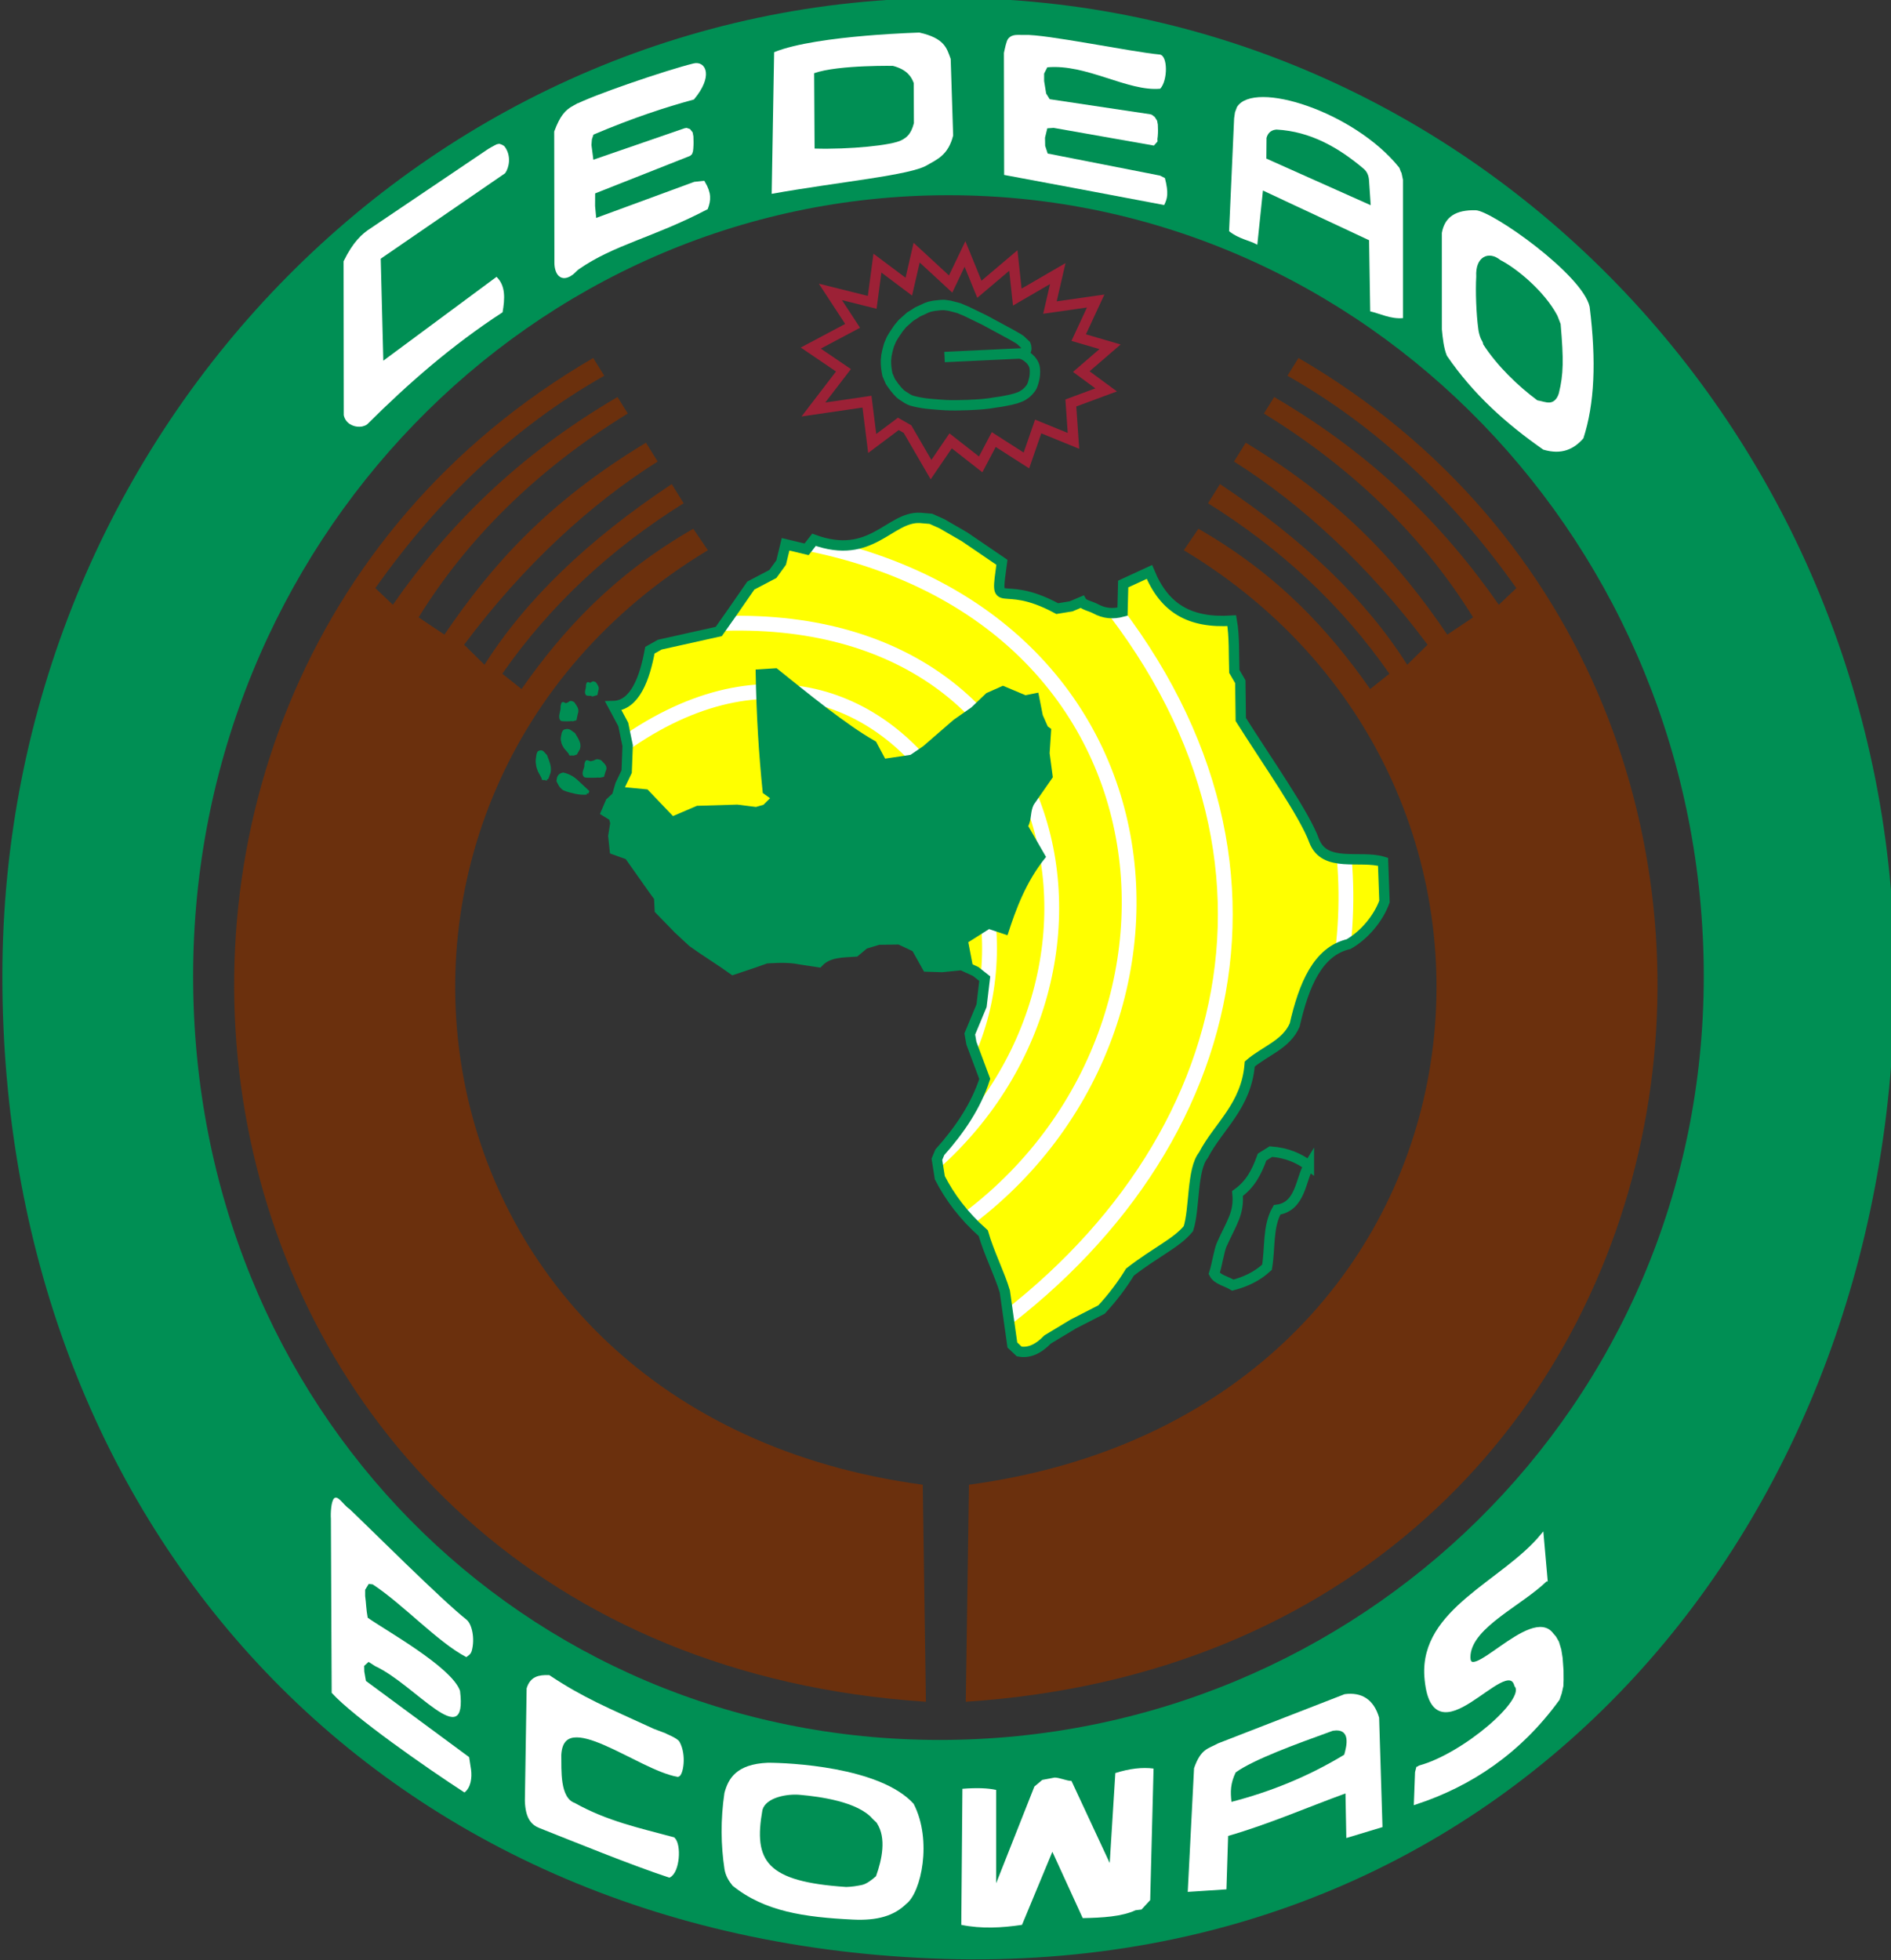 <?xml version="1.0" encoding="UTF-8"?> <svg xmlns="http://www.w3.org/2000/svg" width="153.16" height="158.75" version="1.1" viewBox="0 0 153.16 158.75"><rect x="0" y="0" width="153.16" height="158.75" fill="#333333" stroke="none"/><defs><clipPath id="clipPath862"><path d="m438.08 670.14c-0.811 0.585-1.919 1.268-2.729 1.854l-0.96 0.889-1.267 1.303-0.042 0.844-0.362 0.495-1.673 2.368-0.962 0.347-0.098 0.918 0.143 0.892-0.117 0.439-0.493 0.302 0.274 0.64 0.437 0.402 0.23 0.795 0.424 0.883 0.067 1.753-0.298 1.438-0.666 1.242c1.467 0.034 2.124 1.902 2.467 3.771l0.669 0.377 3.983 0.887 0.873 1.237 1.292 1.865 1.49 0.783 0.561 0.774 0.299 1.232 1.42-0.34 0.5 0.643c3.889-1.417 5.099 1.581 7.166 1.481l0.727-0.062 0.738-0.328 1.536-0.887 2.528-1.724c-0.483-3.579-0.225-0.983 3.738-3.129l0.939 0.154 0.716 0.304c0.122-0.209 0.634-0.303 0.923-0.462 0.607-0.334 1.192-0.372 1.83-0.203l0.047 1.868 1.771 0.816c1.01-2.457 2.709-3.472 5.564-3.294 0.189-1.059 0.131-2.316 0.172-3.424l0.406-0.698 0.014-1.136 0.018-1.416c1.78-2.827 4.306-6.399 4.957-8.194 0.711-1.855 3.102-0.944 4.653-1.416l0.097-2.687c-0.413-1.14-1.352-2.264-2.423-2.877-2.075-0.49-3.018-2.731-3.642-5.463-0.568-1.323-2.025-1.758-3.037-2.637-0.221-2.845-2.122-4.208-3.134-6.164-0.782-0.961-0.576-3.601-1.012-4.957-0.796-0.978-2.177-1.56-3.945-2.934-0.517-0.843-1.141-1.686-1.922-2.529l-1.907-0.977-1.735-1.046c-0.641-0.665-1.282-0.935-1.922-0.809l-0.235 0.222-0.225 0.213-0.508 3.611c-0.322 1.117-1.088 2.63-1.459 3.945-1.328 1.178-2.265 2.433-2.934 3.743l-0.198 1.247 0.198 0.473c1.37 1.533 2.455 3.161 3.035 4.957l-0.903 2.412-0.109 0.623 0.796 1.91 0.216 1.829-0.619 0.487-0.948 0.432-1.319-0.136-1.008 0.032-0.732 1.307-0.433 0.208-0.696 0.325-1.429-0.022-0.953-0.289-0.616-0.516c-0.809-0.056-1.816-0.014-2.477-0.713l-1.232 0.187c-0.653 0.13-1.263 0.134-2.302 0.072l-0.838-0.296z" clip-rule="evenodd"></path></clipPath></defs><g transform="translate(-145.02 -51.046)"><g transform="matrix(.353 0 0 -.353 -160.6 319.13)"><path d="m1083.4 759.92c119.87 0 217.08-100.51 217.08-224.45 0-123.94-86.279-229.42-218.07-225.44-131.79 3.975-216.09 101.5-216.09 225.44 0 123.94 97.209 224.45 217.08 224.45zm0-45.263c95.696 0 173.3-80.241 173.3-179.19s-79.593-175.21-175.29-175.21c-95.697 0-171.32 76.267-171.32 175.21s77.607 179.19 173.3 179.19" fill="#008f54" fill-rule="evenodd"></path><path d="m1074.3 693.68 1.799 7.796 7.796-7.196 3.298 6.896 3.298-8.095 7.795 6.596 0.9-8.395 9.295 5.397-1.799-7.796 10.494 1.499-3.898-8.395 7.195-2.099-6.596-5.697 5.696-4.197-8.095-2.999 0.6-8.695-8.095 3.298-2.698-7.795-7.496 4.797-2.999-5.697-6.896 5.397-4.498-6.596-5.397 9.294-2.099 1.2-5.997-4.498-1.2 9.595-12.293-1.799 6.896 8.995-7.496 5.097 9.594 5.097-5.097 7.795 9.595-2.398 1.199 8.995z" fill="none" stroke="#9c2136" stroke-miterlimit="10" stroke-width="2.377"></path><path d="m1082.5 677.53 17.938 0.851 0.309 0.106 0.177 0.155 0.095 0.123 0.117 0.187 0.07 0.215 0.048 0.221v0.211l-0.043 0.364-0.125 0.362-1.122 1.059-0.488 0.339-1.49 0.869-6.3 3.405-4.211 2.044-1.74 0.722-1.11 0.294-0.972 0.249-1.259 0.177-0.79-0.027-1.505-0.165-1.037-0.216-0.723-0.253-0.849-0.403-1.2-0.554-0.791-0.522-0.899-0.554-1.734-1.545-0.904-1.08-0.66-0.973-0.384-0.565-0.586-0.98-0.532-1.229-0.213-0.709-0.217-0.839-0.206-0.995-0.112-1.105 0.01-0.807 0.072-0.91 0.119-0.826 0.147-0.761 0.683-1.575 0.5-0.701 0.42-0.59 0.651-0.789 0.371-0.403 0.293-0.295 0.224-0.178 0.339-0.249 0.57-0.367 0.462-0.302 0.567-0.308 0.258-0.096 0.256-0.097 0.491-0.133 0.533-0.126 0.556-0.12 0.476-0.081 0.538-0.096 0.807-0.11 0.881-0.085 0.735-0.07 0.565-0.043 0.564-0.049 0.518-0.034 0.465-0.031 0.6-0.041 0.993-0.031 0.597-7e-3 0.718-7e-3 0.565 0.01 1.564 0.041 0.6 0.01 0.556 0.027 0.735 0.039 0.608 0.031 0.657 0.039 0.572 0.045 0.438 0.035 0.479 0.054 0.624 0.068 0.565 0.073 0.847 0.135 0.741 0.111 0.817 0.116 0.852 0.156 0.825 0.165 0.602 0.125 0.617 0.161 0.4 0.096 0.273 0.087 0.24 0.085 0.373 0.131 0.509 0.213 0.43 0.235 0.226 0.163 0.256 0.17 0.218 0.16 0.299 0.28 0.189 0.188 0.249 0.277 0.235 0.284 0.181 0.258 0.107 0.185 0.113 0.23 0.067 0.174 0.085 0.221 0.095 0.308 0.08 0.258 0.099 0.401 0.067 0.299 0.056 0.271 0.036 0.25 0.027 0.231 0.027 0.436 0.01 0.326-0.01 0.367-0.024 0.363-0.048 0.348-0.071 0.266-0.114 0.306-0.128 0.256-0.141 0.265-0.203 0.283-0.207 0.267-0.344 0.333-0.325 0.282-0.282 0.211-0.346 0.224-0.541 0.279-0.684 0.185" fill="none" stroke="#008f54" stroke-miterlimit="10" stroke-width="2.377"></path><path d="m1137.4 633.21c92.876-55.929 72.536-198.02-49.299-214.4l-0.728-49.796c176.69 11.626 211.29 229.79 76.337 308.3l-2.538-4.076c20.751-11.753 38.063-28.269 52.526-48.731l-4.025-3.807c-12.549 18.039-28.77 34.37-51.539 47.658l-2.358-3.786c21.208-13.008 37.108-29.109 47.993-46.768l-5.919-3.96c-10.698 15.742-23.457 30.271-46.242 44.034l-2.69-4.32c15.198-9.555 30.788-23.761 44.414-42.026l-4.676-4.599c-9.53 15.043-23.898 28.786-42.959 41.452l-2.739-4.399c16.549-10.341 30.568-23.23 41.614-39.116l-4.416-3.507c-9.571 13.643-21.182 26.296-39.402 36.773z" fill="#6b300d" fill-rule="evenodd"></path><path d="m1028.2 633.21c-92.876-55.929-72.536-198.02 49.3-214.4l0.727-49.796c-176.7 11.626-211.29 229.79-76.337 308.3l2.538-4.076c-20.751-11.753-38.063-28.269-52.527-48.731l4.025-3.807c12.549 18.039 28.771 34.37 51.54 47.658l2.358-3.786c-21.208-13.008-37.108-29.109-47.993-46.768l5.919-3.96c10.698 15.742 23.458 30.271 46.242 44.034l2.69-4.32c-15.197-9.555-30.788-23.761-44.414-42.026l4.675-4.599c9.53 15.043 23.898 28.786 42.959 41.452l2.74-4.399c-16.55-10.341-30.568-23.23-41.614-39.116l4.415-3.507c9.572 13.643 21.183 26.296 39.402 36.773z" fill="#6b300d" fill-rule="evenodd"></path><g fill="#008f54" fill-rule="evenodd" stroke="#008f54" stroke-miterlimit="10" stroke-width=".734"><path d="m1000.4 577.49 0.151 0.389-2.14 1.998c-0.932 0.939-1.976 1.618-3.424 1.957-0.863-0.218-1.066-0.632-1.158-1.535 0.348-0.677 0.512-1.214 1.299-1.805 0.818-0.379 1.753-0.592 2.657-0.799 1.074-0.233 1.542-0.229 2.616-0.204z"></path><path d="m990.92 580.83 0.387 0.198 0.444 1.227c0.268 1.296-0.268 2.365-0.785 3.76-0.657 0.6-0.73 1.207-1.534 0.785-0.186-0.331-0.243-0.611-0.265-0.955-0.024-0.347-0.146-0.733-0.101-1.3 0.136-0.891 0.053-0.805 0.379-1.673-2e-3 -0.261 1.188-2.04 0.97-2.052-0.024-1e-3 0.198 0.089 0.505 0.01z"></path><path d="m997.36 586.46 0.531 0.174 0.611 1.079c0.37 1.14-0.368 2.081-1.078 3.307-0.903 0.528-1.003 1.062-2.107 0.69-0.256-0.292-0.334-0.537-0.366-0.841-0.031-0.304-0.2-0.644-0.139-1.142 0.186-0.785 0.073-0.708 0.522-1.473-3e-3 -0.228 1.631-1.794 1.332-1.804-0.034-1e-3 0.273 0.077 0.694 0.01z"></path><path d="m997.22 594.35 0.511 0.144 0.255 1.228c0.355 0.932-0.02 1.356-0.705 2.36-0.869 0.431-0.467 3e-3 -1.529-0.3-0.246-0.238-0.821 0.425-0.851 0.177-0.031-0.249-0.193-0.527-0.134-0.934 0.014-0.815-0.595-1.963-0.163-2.588-3e-3 -0.187 2.235-0.085 1.947-0.093-0.031-1e-3 0.263 0.064 0.668 7e-3z"></path><path d="m1002.2 600.18 0.337 0.095 0.168 0.81c0.235 0.614-0.014 0.895-0.464 1.555-0.573 0.285-0.307 3e-3 -1.007-0.197-0.163-0.157-0.541 0.28-0.561 0.117-0.02-0.164-0.127-0.346-0.088-0.615 0.01-0.537-0.393-1.294-0.108-1.705 0-0.123 1.473-0.056 1.283-0.062-0.02-1e-3 0.172 0.042 0.44 3e-3z"></path><path d="m1003.4 581.4 0.662 0.127 0.33 1.097c0.46 0.832-0.027 1.21-0.912 2.107-1.125 0.385-0.605 3e-3 -1.978-0.268-0.318-0.213-1.062 0.379-1.101 0.158-0.039-0.222-0.249-0.47-0.173-0.834 0.017-0.727-0.769-1.752-0.211-2.31-3e-3 -0.168 2.893-0.076 2.519-0.084-0.04-1e-3 0.34 0.057 0.864 7e-3z"></path></g><path d="m1034 537c-2.754 1.986-6.516 4.308-9.27 6.295l-3.262 3.021-4.303 4.427-0.143 2.867-1.229 1.68-5.682 8.042-3.268 1.177-0.332 3.116 0.485 3.03-0.397 1.491-1.673 1.026 0.932 2.174 1.486 1.366 0.78 2.699 1.441 3 0.227 5.954-1.013 4.882-2.263 4.218c4.982 0.114 7.213 6.459 8.379 12.808l2.272 1.279 13.526 3.012 2.965 4.202 4.389 6.333 5.061 2.658 1.904 2.628 1.015 4.186 4.822-1.155 1.697 2.185c13.209-4.812 17.317 5.369 24.337 5.029l2.469-0.211 2.507-1.113 5.216-3.012 8.585-5.854c-1.64-12.155-0.764-3.337 12.696-10.625l3.19 0.522 2.433 1.031c0.416-0.709 2.154-1.03 3.134-1.568 2.062-1.133 4.047-1.265 6.216-0.689l0.16 6.345 6.016 2.773c3.432-8.343 9.2-11.792 18.897-11.186 0.641-3.598 0.444-7.865 0.583-11.63l1.379-2.37 0.048-3.859 0.06-4.809c6.047-9.602 14.622-21.731 16.835-27.829 2.415-6.301 10.536-3.207 15.804-4.81l0.328-9.125c-1.402-3.873-4.592-7.689-8.23-9.771-7.049-1.663-10.248-9.275-12.368-18.554-1.928-4.495-6.878-5.971-10.315-8.956-0.751-9.663-7.207-14.292-10.643-20.934-2.655-3.262-1.955-12.229-3.436-16.835-2.704-3.321-7.395-5.3-13.399-9.963-1.756-2.863-3.877-5.726-6.527-8.589l-6.475-3.318-5.894-3.553c-2.176-2.259-4.352-3.175-6.528-2.749l-0.8 0.755-0.765 0.723-1.726 12.265c-1.092 3.795-3.694 8.932-4.954 13.399-4.51 4-7.691 8.265-9.963 12.712l-0.671 4.235 0.671 1.606c4.652 5.206 8.339 10.734 10.307 16.835l-3.065 8.191-0.37 2.116 2.702 6.486 0.733 6.21-2.102 1.656-3.219 1.468-4.479-0.46-3.422 0.109-2.486 4.438-1.469 0.708-2.362 1.104-4.853-0.074-3.238-0.98-2.092-1.752c-2.748-0.192-6.168-0.048-8.413-2.421l-4.183 0.634c-2.218 0.443-4.291 0.455-7.818 0.245l-2.847-1.004z" fill="#ff0" fill-rule="evenodd"></path><g transform="matrix(3.396 0 0 3.396 -453.8 -1738.9)"><g clip-path="url(#clipPath862)" stroke-miterlimit="10"><g fill="none" stroke="#fff" stroke-width="1"><path d="m461.02 697.84c16.889-18.33 11.786-39.707-5.974-52.379"></path><path d="m478.65 682.25c1.469-6.135 1-12.247-1.094-17.942"></path><path d="m442.77 699.03c27.636-5.266 28.334-36.636 7.694-47.963"></path><path d="m434.47 693.34c26.793 3.037 32.288-24.454 15.992-37.255"></path><path d="m428.31 683.49c19.906 17.384 35.468-11.078 22.154-23.916"></path></g><path d="m439.73 690.34c0.046-2.952 0.218-5.653 0.477-8.181l0.556-0.397-0.556-0.556-0.556-0.159-1.271 0.159-2.7-0.08-1.668-0.715-1.747 1.827-1.668 0.159-1.509-3.018 6.513-12.153 11.12-0.635 6.593 1.668 0.953 1.747-0.397 2.065 1.509 0.953 1.191-0.397c0.529 1.642 1.218 3.522 2.542 5.163l-1.191 2.065c0.265 0.529 0.132 0.98 0.397 1.509l1.271 1.827-0.212 1.59 0.105 1.593-0.211 0.154-0.355 0.806-0.28 1.418-0.794-0.159-1.509 0.635-1.061-0.471-1.005-0.958-1.212-0.848-2.044-1.773-0.884-0.604-1.817-0.27-0.635 1.191c-1.986 1.112-4.686 3.336-6.672 4.925z" fill="#008f54" fill-rule="evenodd" stroke="#008f54" stroke-width=".216"></path></g></g><path d="m1034 537c-2.754 1.986-6.516 4.308-9.27 6.295l-3.262 3.021-4.303 4.427-0.143 2.867-1.229 1.68-5.682 8.042-3.268 1.177-0.332 3.116 0.485 3.03-0.397 1.491-1.673 1.026 0.932 2.174 1.486 1.366 0.78 2.699 1.441 3 0.227 5.954-1.013 4.882-2.263 4.218c4.982 0.114 7.213 6.459 8.379 12.808l2.272 1.279 13.526 3.012 2.965 4.202 4.389 6.333 5.061 2.658 1.904 2.628 1.015 4.186 4.822-1.155 1.697 2.185c13.209-4.812 17.317 5.369 24.337 5.029l2.469-0.211 2.507-1.113 5.216-3.012 8.585-5.854c-1.64-12.155-0.764-3.337 12.696-10.625l3.19 0.522 2.433 1.031c0.416-0.709 2.154-1.03 3.134-1.568 2.062-1.133 4.047-1.265 6.216-0.689l0.16 6.345 6.016 2.773c3.432-8.343 9.2-11.792 18.897-11.186 0.641-3.598 0.444-7.865 0.583-11.63l1.379-2.37 0.048-3.859 0.06-4.809c6.047-9.602 14.622-21.731 16.835-27.829 2.415-6.301 10.536-3.207 15.804-4.81l0.328-9.125c-1.402-3.873-4.592-7.689-8.23-9.771-7.049-1.663-10.248-9.275-12.368-18.554-1.928-4.495-6.878-5.971-10.315-8.956-0.751-9.663-7.207-14.292-10.643-20.934-2.655-3.262-1.955-12.229-3.436-16.835-2.704-3.321-7.395-5.3-13.399-9.963-1.756-2.863-3.877-5.726-6.527-8.589l-6.475-3.318-5.894-3.553c-2.176-2.259-4.352-3.175-6.528-2.749l-0.8 0.755-0.765 0.723-1.726 12.265c-1.092 3.795-3.694 8.932-4.954 13.399-4.51 4-7.691 8.265-9.963 12.712l-0.671 4.235 0.671 1.606c4.652 5.206 8.339 10.734 10.307 16.835l-3.065 8.191-0.37 2.116 2.702 6.486 0.733 6.21-2.102 1.656-3.219 1.468-4.479-0.46-3.422 0.109-2.486 4.438-1.469 0.708-2.362 1.104-4.853-0.074-3.238-0.98-2.092-1.752c-2.748-0.192-6.168-0.048-8.413-2.421l-4.183 0.634c-2.218 0.443-4.291 0.455-7.818 0.245l-2.847-1.004z" fill="none" stroke="#008f54" stroke-miterlimit="10" stroke-width="2.377"></path><path d="m1166.1 492.03c-2.286 1.692-5.016 2.938-8.726 3.206l-2.014-1.257c-1.287-3.558-2.694-6.226-5.644-8.36 0.418-4.544-1.309-6.568-3.599-11.673-0.641-1.43-1.12-4.813-1.743-6.67 0.711-1.424 2.848-1.78 4.274-2.671 2.821 0.741 5.492 1.929 7.836 4.095 0.772 4.572 0.118 9.321 2.315 13.18 5.461 0.712 5.402 7.123 7.301 10.151z" fill="none" stroke="#008f54" stroke-miterlimit="10" stroke-width="2.377"></path><g fill="#fff" fill-rule="evenodd"><path d="m980.36 726.45-0.299-0.043-0.328-0.076-0.556-0.282-0.563-0.308-0.82-0.475-27.038-18.235c-1.851-1.19-3.964-3.04-6.146-7.535l0.043-35.293c0.375-1.907 2.223-2.741 3.675-2.663 0.212 0.01 0.548 0.02 0.947 0.18 0.364 0.111 0.614 0.228 0.875 0.488 9.202 9.155 19.214 17.958 30.942 25.59 0.533 3.107 0.734 6.083-1.388 8.129l-25.974-19.233-0.595 23.397 28.552 19.614c0.885 1.254 1.467 3.89-0.062 6.04-0.232 0.326-0.719 0.55-1.266 0.705"></path><path d="m997.53 734.91c-1.85-1.011-2.915-2.234-4.223-5.706l0.044-30.006c1e-3 -2.242 1.104-4.371 3.674-2.439 0.388 0.292 0.969 0.949 1.331 1.201 8.152 5.685 17.081 7.269 29.51 13.756 0.66 1.79 0.827 3.343-0.681 5.869l-2.026-0.22-22.905-8.422-0.303 3.219 0.017 3.159 21.956 8.68 0.318 0.281 0.182 0.527 0.068 0.615 0.043 0.749 0.01 0.577-0.01 0.468-0.024 0.895-0.153 0.813-0.483 0.604-0.579 0.197-0.331-0.055-21.343-7.364-0.503 3.854 0.106 1.389 0.434 1.283c9.496 4.037 16.9 6.402 23.129 8.104 4.145 4.99 2.695 8.206 0.19 7.592-6.042-1.482-23.23-7.3-27.448-9.621z" stroke="#fff" stroke-miterlimit="10" stroke-width=".734"></path><path d="m1100.8 751.43c-1.444-0.061-2.703 0.296-3.684-0.847-0.445-0.52-0.764-2.265-0.992-3.277l0.05-27.994c5.603-1.035 28.21-5.284 36.717-6.904 0.749 1.482 1.058 2.739 0.17 6.184l-1.12 0.567-25.776 5.062-0.579 1.769-0.035 1.863 0.526 2.158 1.458 0.097 23.005-4.061 0.831 0.949-0.031 0.56 0.078 0.589 0.049 0.739 0.01 0.581-0.01 0.479-0.027 0.921-0.174 0.902-0.549 0.858-0.656 0.494-0.377 0.112-23.056 3.456-0.815 1.304-0.465 2.863v1.71l0.729 1.436c9.014 0.819 18.484-5.603 25.91-4.908 1.76 1.903 1.763 7.671-0.139 7.844-6.47 0.592-26.26 4.713-31.05 4.495"></path><path d="m945.96 413.26c-1.274 0.758-2.639 3.264-3.521 2.42-0.718-0.686-0.828-3.598-0.739-4.646l0.18-39.964c4.941-5.494 22.024-17.404 30.476-22.872 1.475 1.166 1.747 3.387 1.508 5.257l-0.444 2.856-23.68 17.484-0.376 2.159-0.031 1.284 1.007 0.924 1.558-0.993c9.075-4.174 21.244-20.228 19.432-5.647-1.899 5.49-17.34 14.022-21.184 16.782-0.375 2.018-0.343 3.222-0.583 4.968l-2e-3 1.435 0.817 1.34 0.915-0.102c6.998-4.586 14.94-13.272 21.49-16.688 0.388 0.345 0.993 0.542 1.248 1.478 0.767 2.806 0.024 6.152-1.235 7.141-5.704 4.485-22.614 21.397-26.837 25.384"></path><path d="m1018.1 361.54-2.434 0.918c-10.916 5.008-16.173 7.129-23.973 12.31-2.241 0.059-3.947-0.279-4.714-2.734l-0.404-25.736c0.119-3.834 1.36-5.228 3.126-5.924 7.738-3.051 20.733-8.375 29.638-11.32 2.04 1.042 2.444 7.083 0.955 8.523-7.812 2.104-15.379 3.727-22.783 7.884-3.733 1.333-3.248 8.005-3.317 11.34 0.607 11.572 18.087-3.103 27.13-4.655 0.807 0.165 1.67 4.551 0.054 7.496-0.404 0.735-3.044 1.749-3.278 1.898z" stroke="#fff" stroke-miterlimit="10" stroke-width=".734"></path><path d="m1043.4 747.47-0.562-32.493c15.671 2.794 31.994 4.25 35.729 6.61 2.087 1.242 4.759 2.182 5.907 6.752l-0.562 17.584c-0.912 2.485-1.385 4.737-7.175 6.048 1.971 0.046-23.491-0.468-33.337-4.5zm9.181-4.822 0.103-17.286c7.91-0.239 17.876 0.735 19.997 1.952 1.183 0.637 2.137 1.374 2.79 3.879l-0.038 9.193c-0.52 1.399-1.488 3.08-4.775 3.947 1.118-0.02-12.489 0.311-18.078-1.684"></path><path d="m1149.6 734.9-0.46-1.221-0.197-1.386-0.128-2.856-1.028-23.032c2.245-1.814 4.662-2.073 6.476-3.109l1.295 12.434 24.35-11.398 0.26-16.32c2.244-0.518 4.748-1.813 7.512-1.554v31.736l-0.331 1.57c-0.304 0.421-0.294 0.947-0.626 1.356-10.297 12.711-33.191 20.052-37.123 13.778zm6.735-11.838 23.945-10.699-0.384 5.691c-0.07 0.997-0.37 1.909-1.179 2.631-5.768 4.874-12.189 8.599-20.04 9.034-1.155-0.069-1.978-0.707-2.303-1.915z"></path><path d="m1196.6 706.01c0.671 3.736 3.258 5.297 7.761 5.201 3.745-0.126 24.552-14.774 26.156-22.159 1.556-12.504 1.124-22.275-1.437-30.18-2.163-2.464-4.97-3.852-9.198-2.587-8.384 5.843-16.048 12.647-22.131 21.557-0.71 1.748-0.954 4.016-1.144 6.025zm7.898-10.013c-0.266 4.563 2.854 6 5.566 3.763 3.669-1.85 10.066-7.121 12.996-12.635 0.195-0.367 0.635-1.646 0.798-2.015 0.711-8.218 0.671-11.506-0.408-15.893-0.413-1.367-1.197-2.046-2.102-2.116-0.905-0.069-1.802 0.338-2.833 0.496-4.38 3.242-9.246 7.907-12.424 12.851-0.05 0.557-0.304 0.758-0.559 1.347-0.254 0.59-0.508 1.569-0.558 2.127-0.483 3.5-0.669 8.739-0.475 12.074"></path><path d="m1032 348.11c0.861 3.192 2.643 6.61 9.968 6.913 4.517 7e-3 25.736-0.867 33.448-9.428 4.323-8.393 1.723-20.359-1.699-22.949-2.779-2.727-6.603-3.883-12.254-3.604-11.135 0.551-20.221 1.832-27.594 7.769-0.91 1.123-1.617 2.303-1.861 3.819-0.831 5.478-0.919 11.305-0.01 17.48zm8.717-3.911c0.794 2.879 5.737 3.77 8.723 3.455 4.38-0.393 13.16-1.548 16.545-5.493 0.276-0.32 1.037-0.897 1.025-1.056 2.161-3.362 1.154-8.252-0.231-12.106-0.792-0.705-2.115-1.787-3.271-2.021-1.162-0.235-2.33-0.426-3.581-0.454-18.363 1.225-21.289 5.944-19.211 17.676"></path><path d="m1220.5 397-0.898 10.18c-8.883-10.779-27.646-17.067-26.648-32.336 1.497-20.16 18.563 5.789 20.659-2.096 2.827-3.314-12.05-15.956-22.044-18.684-0.24-0.065-0.268-0.23-0.502-0.283l-0.249-0.97-0.259-7.01c12.675 4.167 23.921 11.694 32.726 23.848l0.472 1.388 0.364 1.611 0.051 1.457-0.017 2.131-0.201 2.788-0.303 1.901-0.521 1.73-0.651 1.131-0.56 0.639c-4.691 6.587-20.044-12.903-19.086-4.491 0.798 6.587 11.777 11.377 17.666 17.067z" stroke="#fff" stroke-miterlimit="10" stroke-width=".734"></path><path d="m1086.6 349.05-0.258-31.217c4.644-0.946 9.287-0.688 13.932 0l6.966 16.769 6.965-15.221c4.56 0.084 8.947 0.341 12.125 1.806l1.355 0.164 1.999 2.157 0.774 30.186c-2.58 0.344-5.504 0-8.771-1.032l-1.29-20.64-8.772 18.833c-1.118 0-2.752 0.774-3.869 0.774l-2.831-0.542-1.813-1.522-8.772-22.187v21.413c-0.946 0.215-2.064 0.344-3.353 0.387-1.29 0.043-2.753 0-4.386-0.129"></path><path d="m1138.3 325.4 8.879 0.58 0.386 12.256c9.342 2.69 18.1 6.542 26.927 9.747l0.193-10.23 8.3 2.509-0.772 25.093c-1.222 4.246-4.053 5.92-7.913 5.404l-29.05-11.291c-2.252-1.256-3.924-1.158-5.501-5.694zm33.296 36.963c-8.517-3.067-18.19-6.605-22.294-9.554-1.226-2.553-1.229-4.427-0.966-6.756 8.775 2.268 17.508 5.743 25.865 10.809 0.515 1.834 1.705 6.177-2.606 5.501"></path></g></g></g></svg> 